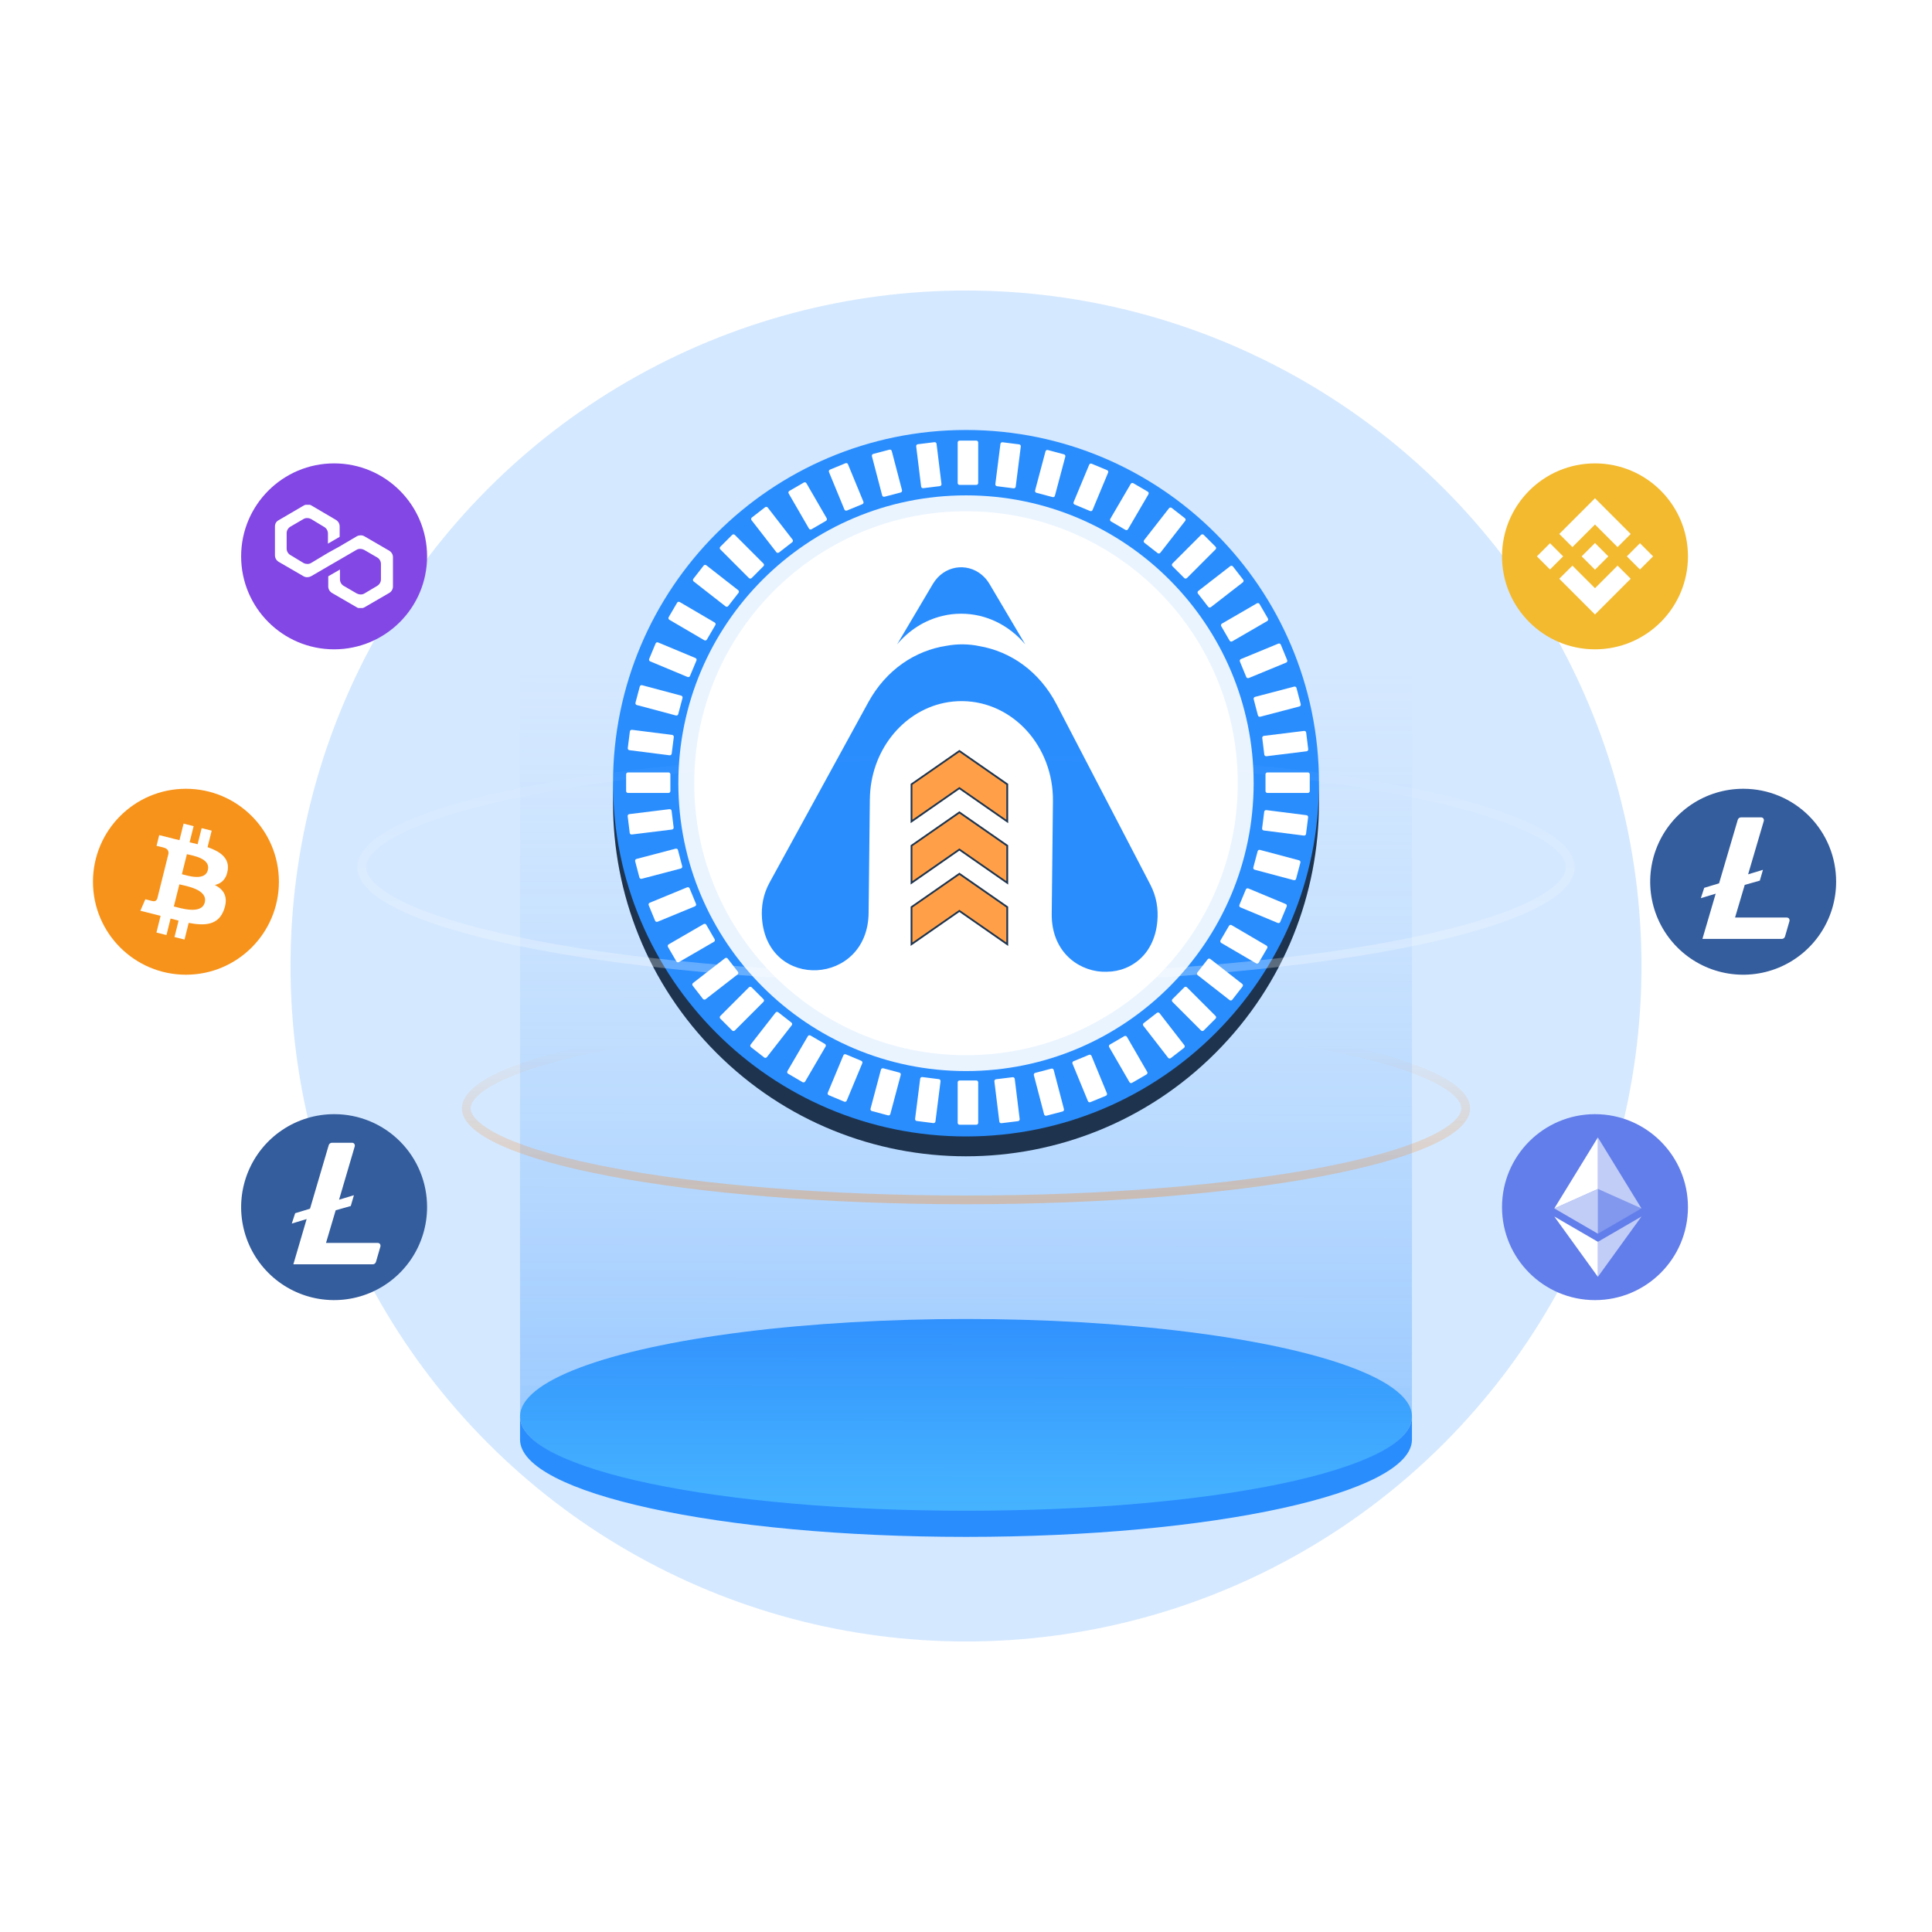 <svg width="665" height="665" viewBox="0 0 665 665" fill="none" xmlns="http://www.w3.org/2000/svg">
<g opacity="0.2" filter="url(#filter0_f_6385_156449)">
<circle cx="332.5" cy="332.5" r="232.5" fill="#298DFE"/>
</g>
<ellipse cx="332.5" cy="487.5" rx="153.5" ry="33.5" fill="url(#paint0_linear_6385_156449)"/>
<path opacity="0.4" d="M332.5 521C417.276 521 486 506.002 486 487.5V194.5C486 213.002 417.276 227 332.5 227C247.724 227 179 213.002 179 194.5L179 487.5C179 506.002 247.724 521 332.5 521Z" fill="url(#paint1_linear_6385_156449)"/>
<path d="M332.5 529C417.276 529 486 514.002 486 495.5V487.5C486 506.002 417.276 520 332.5 520C247.724 520 179 506.002 179 487.5L179 495.5C179 514.002 247.724 529 332.5 529Z" fill="#298DFE"/>
<path opacity="0.3" d="M504.5 381.5C504.5 383.204 503.598 385.059 501.454 387.052C499.311 389.044 496.067 391.036 491.75 392.977C483.127 396.855 470.555 400.384 454.903 403.361C423.623 409.31 380.346 413 332.5 413C284.654 413 241.377 409.31 210.097 403.361C194.445 400.384 181.873 396.855 173.25 392.977C168.933 391.036 165.689 389.044 163.546 387.052C161.402 385.059 160.5 383.204 160.5 381.5C160.5 379.796 161.402 377.941 163.546 375.948C165.689 373.956 168.933 371.964 173.25 370.023C181.873 366.145 194.445 362.616 210.097 359.639C241.377 353.69 284.654 350 332.5 350C380.346 350 423.623 353.69 454.903 359.639C470.555 362.616 483.127 366.145 491.75 370.023C496.067 371.964 499.311 373.956 501.454 375.948C503.598 377.941 504.5 379.796 504.5 381.5Z" stroke="url(#paint2_linear_6385_156449)" stroke-width="3"/>
<g clip-path="url(#clip0_6385_156449)">
<path d="M418.41 362.39C465.858 314.909 465.858 237.927 418.41 190.445C370.962 142.964 294.033 142.964 246.585 190.445C199.136 237.927 199.136 314.909 246.585 362.39C294.033 409.872 370.962 409.872 418.41 362.39Z" fill="#1E344E"/>
<path d="M332.499 390.262C399.1 390.262 453.092 336.233 453.092 269.585C453.092 202.937 399.1 148.908 332.499 148.908C265.897 148.908 211.906 202.937 211.906 269.585C211.906 336.233 265.897 390.262 332.499 390.262Z" fill="#FFE200"/>
<path d="M332.5 391.169C399.603 391.169 454 336.734 454 269.585C454 202.435 399.603 148 332.5 148C265.397 148 211 202.435 211 269.585C211 336.734 265.397 391.169 332.5 391.169Z" fill="#298DFE"/>
<path d="M332.499 368.664C387.18 368.664 431.508 324.305 431.508 269.586C431.508 214.866 387.18 170.508 332.499 170.508C277.818 170.508 233.49 214.866 233.49 269.586C233.49 324.305 277.818 368.664 332.499 368.664Z" fill="#EAF4FF"/>
<path d="M332.498 363.201C384.165 363.201 426.049 321.288 426.049 269.585C426.049 217.882 384.165 175.969 332.498 175.969C280.831 175.969 238.947 217.882 238.947 269.585C238.947 321.288 280.831 363.201 332.498 363.201Z" fill="white"/>
<path d="M336.05 166.911H330.287C329.932 166.911 329.635 166.62 329.635 166.258V152.313C329.635 151.958 329.925 151.66 330.287 151.66H336.05C336.404 151.66 336.702 151.951 336.702 152.313V166.251C336.702 166.613 336.404 166.911 336.05 166.911Z" fill="white"/>
<path d="M336.05 387.14H330.287C329.932 387.14 329.635 386.849 329.635 386.487V372.549C329.635 372.194 329.925 371.896 330.287 371.896H336.05C336.404 371.896 336.702 372.187 336.702 372.549V386.487C336.702 386.849 336.404 387.14 336.05 387.14Z" fill="white"/>
<path d="M407.627 198.964L403.551 194.885C403.296 194.63 403.296 194.219 403.551 193.963L413.403 184.104C413.659 183.848 414.07 183.848 414.325 184.104L418.401 188.182C418.656 188.438 418.656 188.849 418.401 189.104L408.548 198.964C408.293 199.219 407.882 199.219 407.627 198.964Z" fill="white"/>
<path d="M252.011 354.696L247.936 350.618C247.68 350.362 247.68 349.951 247.936 349.696L257.788 339.836C258.043 339.581 258.455 339.581 258.71 339.836L262.785 343.915C263.041 344.17 263.041 344.581 262.785 344.837L252.933 354.696C252.678 354.952 252.259 354.952 252.011 354.696Z" fill="white"/>
<path d="M435.59 272.287V266.52C435.59 266.165 435.88 265.867 436.242 265.867H450.17C450.525 265.867 450.823 266.158 450.823 266.52V272.287C450.823 272.641 450.532 272.939 450.17 272.939H436.242C435.88 272.939 435.59 272.641 435.59 272.287Z" fill="white"/>
<path d="M215.514 272.287V266.52C215.514 266.165 215.804 265.867 216.166 265.867H230.094C230.449 265.867 230.746 266.158 230.746 266.52V272.287C230.746 272.641 230.456 272.939 230.094 272.939H216.159C215.804 272.939 215.514 272.641 215.514 272.287Z" fill="white"/>
<path d="M403.551 343.915L407.627 339.836C407.882 339.581 408.293 339.581 408.549 339.836L418.401 349.696C418.656 349.951 418.656 350.362 418.401 350.618L414.325 354.696C414.07 354.952 413.659 354.952 413.404 354.696L403.551 344.837C403.303 344.581 403.303 344.17 403.551 343.915Z" fill="white"/>
<path d="M247.936 188.19L252.011 184.111C252.266 183.856 252.678 183.856 252.933 184.111L262.785 193.971C263.041 194.226 263.041 194.638 262.785 194.893L258.71 198.972C258.455 199.227 258.043 199.227 257.788 198.972L247.936 189.112C247.68 188.857 247.68 188.438 247.936 188.19Z" fill="white"/>
<path d="M348.881 168.081L343.167 167.357C342.813 167.315 342.558 166.988 342.6 166.626L344.351 152.795C344.394 152.44 344.72 152.185 345.081 152.227L350.794 152.951C351.149 152.993 351.404 153.32 351.361 153.681L349.611 167.513C349.561 167.868 349.235 168.123 348.881 168.081Z" fill="white"/>
<path d="M321.265 386.573L315.544 385.849C315.19 385.807 314.935 385.48 314.977 385.119L316.728 371.287C316.771 370.932 317.097 370.677 317.458 370.719L323.171 371.443C323.526 371.486 323.781 371.812 323.738 372.174L321.988 386.005C321.945 386.36 321.619 386.615 321.265 386.573Z" fill="white"/>
<path d="M415.87 208.873L412.34 204.319C412.12 204.035 412.17 203.624 412.453 203.404L423.462 194.864C423.745 194.644 424.156 194.693 424.376 194.977L427.906 199.531C428.126 199.815 428.076 200.226 427.793 200.446L416.784 208.986C416.501 209.206 416.09 209.156 415.87 208.873Z" fill="white"/>
<path d="M241.954 343.83L238.424 339.276C238.204 338.992 238.254 338.581 238.537 338.361L249.546 329.821C249.829 329.601 250.24 329.65 250.46 329.934L253.99 334.488C254.21 334.772 254.16 335.183 253.876 335.403L242.868 343.943C242.585 344.163 242.174 344.113 241.954 343.83Z" fill="white"/>
<path d="M434.421 285.125L435.144 279.408C435.186 279.053 435.512 278.798 435.874 278.841L449.696 280.593C450.05 280.635 450.306 280.961 450.263 281.323L449.54 287.04C449.497 287.395 449.171 287.65 448.81 287.608L434.988 285.856C434.626 285.806 434.378 285.48 434.421 285.125Z" fill="white"/>
<path d="M216.081 257.49L216.804 251.773C216.846 251.419 217.173 251.163 217.534 251.206L231.356 252.958C231.711 253 231.966 253.327 231.923 253.688L231.2 259.406C231.158 259.76 230.832 260.016 230.47 259.973L216.648 258.221C216.286 258.171 216.038 257.845 216.081 257.49Z" fill="white"/>
<path d="M393.657 352.164L398.207 348.631C398.491 348.411 398.902 348.461 399.122 348.745L407.656 359.76C407.876 360.044 407.826 360.456 407.543 360.675L402.992 364.208C402.708 364.428 402.297 364.378 402.077 364.094L393.543 353.079C393.323 352.795 393.373 352.383 393.657 352.164Z" fill="white"/>
<path d="M258.795 178.125L263.345 174.592C263.629 174.372 264.04 174.422 264.26 174.706L272.794 185.721C273.014 186.005 272.964 186.416 272.681 186.636L268.13 190.169C267.846 190.389 267.435 190.339 267.216 190.055L258.674 179.04C258.462 178.756 258.511 178.344 258.795 178.125Z" fill="white"/>
<path d="M362.312 171.103L356.741 169.621C356.393 169.528 356.188 169.167 356.28 168.826L359.866 155.356C359.959 155.009 360.32 154.803 360.66 154.895L366.225 156.378C366.572 156.47 366.778 156.832 366.685 157.172L363.099 170.642C363.021 170.99 362.659 171.195 362.312 171.103Z" fill="white"/>
<path d="M305.669 383.914L300.098 382.431C299.751 382.339 299.545 381.977 299.637 381.637L303.224 368.167C303.316 367.819 303.678 367.613 304.018 367.706L309.582 369.188C309.929 369.28 310.135 369.642 310.043 369.983L306.456 383.453C306.371 383.8 306.017 384.006 305.669 383.914Z" fill="white"/>
<path d="M423.236 220.522L420.351 215.536C420.174 215.223 420.281 214.826 420.585 214.649L432.643 207.662C432.954 207.485 433.351 207.591 433.529 207.896L436.421 212.883C436.598 213.195 436.491 213.592 436.187 213.769L424.13 220.756C423.818 220.933 423.421 220.827 423.236 220.522Z" fill="white"/>
<path d="M232.81 330.921L229.918 325.934C229.741 325.622 229.847 325.225 230.152 325.047L242.209 318.061C242.521 317.883 242.918 317.99 243.095 318.295L245.98 323.281C246.157 323.593 246.051 323.99 245.746 324.168L233.689 331.155C233.384 331.332 232.987 331.226 232.81 330.921Z" fill="white"/>
<path d="M431.401 298.568L432.882 292.993C432.975 292.645 433.336 292.44 433.676 292.532L447.137 296.121C447.484 296.213 447.69 296.575 447.598 296.915L446.116 302.491C446.024 302.838 445.662 303.044 445.322 302.952L431.862 299.363C431.514 299.277 431.309 298.916 431.401 298.568Z" fill="white"/>
<path d="M218.732 241.886L220.214 236.311C220.306 235.964 220.668 235.758 221.008 235.85L234.468 239.439C234.816 239.532 235.021 239.893 234.929 240.234L233.448 245.809C233.356 246.157 232.994 246.362 232.654 246.27L219.193 242.681C218.853 242.589 218.64 242.234 218.732 241.886Z" fill="white"/>
<path d="M382.018 359.535L387.001 356.641C387.313 356.463 387.71 356.57 387.887 356.875L394.869 368.94C395.046 369.252 394.94 369.65 394.635 369.827L389.652 372.721C389.34 372.898 388.943 372.792 388.766 372.487L381.784 360.421C381.6 360.116 381.706 359.719 382.018 359.535Z" fill="white"/>
<path d="M271.696 168.975L276.679 166.088C276.991 165.911 277.387 166.017 277.565 166.322L284.547 178.387C284.724 178.7 284.617 179.097 284.313 179.274L279.33 182.168C279.018 182.345 278.621 182.239 278.444 181.934L271.462 169.861C271.277 169.549 271.384 169.152 271.696 168.975Z" fill="white"/>
<path d="M375.206 175.897L369.89 173.677C369.557 173.542 369.401 173.159 369.543 172.826L374.901 159.959C375.036 159.625 375.419 159.469 375.752 159.611L381.068 161.831C381.401 161.966 381.557 162.349 381.415 162.682L376.057 175.549C375.922 175.876 375.539 176.032 375.206 175.897Z" fill="white"/>
<path d="M290.593 379.196L285.277 376.976C284.944 376.841 284.788 376.458 284.929 376.124L290.288 363.257C290.423 362.924 290.806 362.768 291.139 362.91L296.455 365.13C296.788 365.265 296.944 365.648 296.802 365.981L291.443 378.848C291.302 379.182 290.919 379.338 290.593 379.196Z" fill="white"/>
<path d="M428.97 233.033L426.773 227.699C426.638 227.365 426.794 226.982 427.127 226.848L440.007 221.535C440.34 221.4 440.723 221.556 440.857 221.889L443.055 227.223C443.189 227.557 443.033 227.94 442.7 228.075L429.821 233.387C429.488 233.522 429.105 233.359 428.97 233.033Z" fill="white"/>
<path d="M225.48 316.91L223.283 311.576C223.148 311.243 223.304 310.86 223.637 310.725L236.516 305.419C236.85 305.285 237.232 305.441 237.367 305.774L239.564 311.108C239.699 311.442 239.543 311.825 239.21 311.959L226.331 317.272C225.998 317.4 225.615 317.244 225.48 316.91Z" fill="white"/>
<path d="M426.609 311.47L428.828 306.15C428.962 305.817 429.345 305.661 429.678 305.802L442.536 311.165C442.869 311.3 443.025 311.683 442.884 312.016L440.665 317.336C440.53 317.669 440.148 317.825 439.814 317.684L426.956 312.321C426.63 312.186 426.474 311.803 426.609 311.47Z" fill="white"/>
<path d="M223.445 226.798L225.664 221.478C225.798 221.145 226.181 220.989 226.514 221.131L239.372 226.493C239.705 226.628 239.861 227.011 239.72 227.344L237.501 232.664C237.366 232.997 236.984 233.154 236.65 233.012L223.792 227.649C223.466 227.507 223.31 227.124 223.445 226.798Z" fill="white"/>
<path d="M369.514 365.271L374.844 363.072C375.178 362.937 375.56 363.093 375.695 363.426L381.004 376.315C381.139 376.648 380.983 377.031 380.65 377.166L375.319 379.365C374.986 379.5 374.603 379.344 374.469 379.01L369.16 366.122C369.025 365.789 369.181 365.405 369.514 365.271Z" fill="white"/>
<path d="M285.695 161.64L291.025 159.441C291.358 159.306 291.741 159.462 291.876 159.796L297.185 172.684C297.32 173.017 297.164 173.4 296.83 173.535L291.5 175.734C291.167 175.869 290.784 175.713 290.649 175.379L285.34 162.491C285.199 162.158 285.362 161.775 285.695 161.64Z" fill="white"/>
<path d="M387.377 182.388L382.401 179.48C382.09 179.302 381.99 178.898 382.167 178.586L389.199 166.556C389.376 166.244 389.78 166.145 390.092 166.322L395.068 169.23C395.38 169.407 395.479 169.812 395.302 170.124L388.27 182.154C388.086 182.466 387.682 182.572 387.377 182.388Z" fill="white"/>
<path d="M276.241 372.486L271.265 369.577C270.953 369.4 270.854 368.996 271.031 368.684L278.069 356.654C278.247 356.341 278.651 356.242 278.963 356.42L283.939 359.328C284.25 359.505 284.35 359.909 284.172 360.221L277.141 372.252C276.957 372.557 276.553 372.663 276.241 372.486Z" fill="white"/>
<path d="M432.982 246.234L431.522 240.659C431.429 240.311 431.642 239.957 431.989 239.864L445.464 236.332C445.811 236.24 446.166 236.453 446.258 236.8L447.718 242.375C447.81 242.723 447.598 243.078 447.25 243.17L433.776 246.702C433.428 246.787 433.074 246.582 432.982 246.234Z" fill="white"/>
<path d="M220.079 302.013L218.619 296.438C218.527 296.091 218.74 295.736 219.087 295.644L232.562 292.111C232.909 292.019 233.264 292.232 233.356 292.58L234.816 298.155C234.908 298.502 234.695 298.857 234.348 298.949L220.873 302.482C220.526 302.567 220.172 302.354 220.079 302.013Z" fill="white"/>
<path d="M420.117 323.649L423.024 318.669C423.201 318.357 423.605 318.258 423.917 318.435L435.938 325.479C436.25 325.656 436.35 326.06 436.172 326.372L433.259 331.352C433.082 331.664 432.678 331.763 432.366 331.586L420.344 324.549C420.046 324.358 419.94 323.954 420.117 323.649Z" fill="white"/>
<path d="M230.16 212.434L233.066 207.454C233.243 207.142 233.647 207.043 233.959 207.22L245.988 214.264C246.3 214.441 246.399 214.845 246.222 215.158L243.308 220.137C243.131 220.449 242.727 220.548 242.415 220.371L230.394 213.328C230.082 213.15 229.982 212.746 230.16 212.434Z" fill="white"/>
<path d="M356.323 369.285L361.894 367.824C362.242 367.732 362.596 367.945 362.688 368.292L366.218 381.777C366.31 382.124 366.098 382.479 365.75 382.571L360.179 384.032C359.832 384.124 359.477 383.912 359.385 383.564L355.855 370.08C355.77 369.732 355.976 369.378 356.323 369.285Z" fill="white"/>
<path d="M300.581 156.235L306.152 154.773C306.499 154.681 306.854 154.894 306.946 155.242L310.476 168.726C310.568 169.073 310.355 169.428 310.008 169.52L304.437 170.981C304.089 171.074 303.735 170.861 303.643 170.513L300.113 157.029C300.028 156.682 300.233 156.327 300.581 156.235Z" fill="white"/>
<path d="M398.462 190.383L393.918 186.837C393.635 186.617 393.585 186.205 393.805 185.922L402.382 174.934C402.601 174.65 403.013 174.601 403.296 174.821L407.84 178.367C408.123 178.587 408.173 178.999 407.953 179.282L399.383 190.27C399.157 190.553 398.745 190.603 398.462 190.383Z" fill="white"/>
<path d="M263.04 363.989L258.496 360.442C258.213 360.222 258.163 359.811 258.383 359.527L266.953 348.54C267.172 348.256 267.584 348.206 267.867 348.426L272.411 351.973C272.694 352.193 272.744 352.604 272.524 352.888L263.954 363.875C263.735 364.159 263.324 364.208 263.04 363.989Z" fill="white"/>
<path d="M435.173 259.733L434.471 254.009C434.429 253.654 434.684 253.328 435.039 253.285L448.868 251.583C449.222 251.54 449.548 251.796 449.591 252.15L450.292 257.874C450.335 258.229 450.08 258.555 449.725 258.598L435.896 260.3C435.549 260.343 435.223 260.088 435.173 259.733Z" fill="white"/>
<path d="M216.747 286.666L216.046 280.942C216.003 280.588 216.258 280.261 216.613 280.219L230.442 278.516C230.796 278.474 231.122 278.729 231.165 279.084L231.867 284.808C231.909 285.163 231.654 285.489 231.3 285.532L217.47 287.234C217.116 287.276 216.79 287.021 216.747 286.666Z" fill="white"/>
<path d="M412.135 334.743L415.679 330.196C415.899 329.912 416.31 329.862 416.594 330.082L427.573 338.658C427.857 338.878 427.906 339.289 427.687 339.573L424.143 344.12C423.923 344.404 423.512 344.453 423.228 344.233L412.248 335.658C411.965 335.438 411.915 335.026 412.135 334.743Z" fill="white"/>
<path d="M238.651 199.227L242.195 194.68C242.414 194.396 242.826 194.347 243.109 194.567L254.089 203.142C254.372 203.362 254.422 203.774 254.202 204.057L250.658 208.604C250.438 208.888 250.027 208.938 249.744 208.718L238.764 200.142C238.481 199.922 238.431 199.511 238.651 199.227Z" fill="white"/>
<path d="M342.833 371.478L348.554 370.776C348.908 370.734 349.234 370.989 349.277 371.344L350.978 385.182C351.02 385.537 350.765 385.863 350.411 385.906L344.691 386.608C344.336 386.651 344.01 386.395 343.968 386.041L342.266 372.202C342.224 371.854 342.479 371.528 342.833 371.478Z" fill="white"/>
<path d="M315.919 152.902L321.64 152.2C321.994 152.157 322.32 152.413 322.363 152.767L324.064 166.606C324.106 166.961 323.851 167.287 323.497 167.33L317.776 168.032C317.422 168.075 317.096 167.819 317.053 167.465L315.352 153.626C315.31 153.271 315.565 152.945 315.919 152.902Z" fill="white"/>
<path d="M308.795 221.778C312.864 216.941 318.272 213.451 324.389 212.004C326.459 211.493 328.621 211.238 330.832 211.238C339.565 211.238 347.426 215.309 352.877 221.778L340.607 201.038C339.834 199.726 338.892 198.64 337.836 197.782C332.682 193.547 324.864 194.633 321.072 201.038L308.795 221.778Z" fill="#298DFE"/>
<path d="M377.545 269.118L363.695 242.483C357.705 230.971 347.781 224.268 337.213 222.416C337.199 222.416 337.184 222.409 337.17 222.409C335.327 222.019 333.435 221.806 331.493 221.785C329.55 221.764 327.651 221.934 325.794 222.282C315.168 223.892 305.089 230.375 298.844 241.774L284.434 268.089L264.92 303.719C262.715 307.74 261.971 311.94 262.283 316.16C264.14 341.114 298.709 339.277 298.979 314.245L299.035 309.294L299.404 275.069C299.404 275.027 299.411 274.977 299.411 274.934V275.069C299.588 258.599 310.533 244.973 324.929 241.951C326.984 241.518 329.111 241.305 331.287 241.327C339.977 241.419 347.817 245.327 353.459 251.548C359.087 257.776 362.525 266.337 362.426 275.75L362.057 309.982L362.008 314.557C361.738 339.483 396.145 341.901 398.363 317.089C398.746 312.826 398.066 308.57 395.925 304.449L377.545 269.118Z" fill="#298DFE"/>
<path d="M330.217 258.605L313.744 270.061V282.843L330.217 271.387L346.69 282.843V270.061L330.217 258.605Z" fill="#FFA048"/>
<path d="M313.744 291.199V303.974L330.217 292.518L346.69 303.974V291.199L330.217 279.736L313.744 291.199Z" fill="#FFA048"/>
<path d="M313.744 312.33V325.105L330.217 313.649L346.69 325.105V312.33L330.217 300.867L313.744 312.33Z" fill="#FFA048"/>
<path d="M346.995 283.325L330.217 271.65L313.439 283.325V269.798L313.574 269.706L330.224 258.123L330.402 258.244L347.009 269.791V283.325H346.995ZM314.049 270.118V282.148L330.217 270.905L330.395 271.026L346.386 282.148V270.118L330.224 258.875L314.049 270.118Z" fill="#1E344E"/>
<path d="M346.995 304.456L330.217 292.781L313.439 304.456V290.929L313.574 290.837L330.224 279.254L330.402 279.375L347.009 290.922V304.456H346.995ZM314.049 291.249V303.279L330.217 292.036L330.395 292.156L346.386 303.279V291.249L330.224 280.006L314.049 291.249Z" fill="#1E344E"/>
<path d="M346.995 325.587L330.217 313.912L313.439 325.587V312.06L313.574 311.968L330.224 300.385L330.402 300.505L347.009 312.053V325.587H346.995ZM314.049 312.379V324.409L330.217 313.167L330.395 313.287L346.386 324.409V312.379L330.224 301.137L314.049 312.379Z" fill="#1E344E"/>
</g>
<path opacity="0.3" d="M540.5 298.5C540.5 300.689 539.344 303.017 536.72 305.465C534.098 307.912 530.146 310.343 524.919 312.703C514.475 317.417 499.267 321.7 480.358 325.311C442.563 332.527 390.287 337 332.5 337C274.713 337 222.437 332.527 184.642 325.311C165.733 321.7 150.525 317.417 140.081 312.703C134.854 310.343 130.902 307.912 128.28 305.465C125.656 303.017 124.5 300.689 124.5 298.5C124.5 296.311 125.656 293.983 128.28 291.535C130.902 289.088 134.854 286.657 140.081 284.297C150.525 279.583 165.733 275.3 184.642 271.689C222.437 264.473 274.713 260 332.5 260C390.287 260 442.563 264.473 480.358 271.689C499.267 275.3 514.475 279.583 524.919 284.297C530.146 286.657 534.098 289.088 536.72 291.535C539.344 293.983 540.5 296.311 540.5 298.5Z" stroke="url(#paint3_linear_6385_156449)" stroke-width="3"/>
<g clip-path="url(#clip1_6385_156449)">
<path d="M115 223.5C132.673 223.5 147 209.173 147 191.5C147 173.827 132.673 159.5 115 159.5C97.327 159.5 83 173.827 83 191.5C83 209.173 97.327 223.5 115 223.5Z" fill="#8247E5"/>
<g clip-path="url(#clip2_6385_156449)">
<path d="M125.394 184.573C124.652 184.148 123.697 184.148 122.849 184.573L116.909 188.073L112.879 190.3L107.046 193.8C106.303 194.224 105.349 194.224 104.5 193.8L99.94 191.042C99.197 190.618 98.667 189.77 98.667 188.815V183.512C98.667 182.664 99.091 181.815 99.94 181.285L104.5 178.633C105.243 178.209 106.197 178.209 107.046 178.633L111.606 181.391C112.349 181.815 112.879 182.664 112.879 183.618V187.118L116.909 184.785V181.179C116.909 180.33 116.485 179.482 115.637 178.951L107.152 173.967C106.409 173.542 105.455 173.542 104.606 173.967L95.909 179.058C95.061 179.482 94.637 180.33 94.637 181.179V191.148C94.637 191.997 95.061 192.845 95.909 193.376L104.5 198.361C105.243 198.785 106.197 198.785 107.046 198.361L112.879 194.967L116.909 192.633L122.743 189.239C123.485 188.815 124.44 188.815 125.288 189.239L129.849 191.891C130.591 192.315 131.122 193.164 131.122 194.118V199.421C131.122 200.27 130.697 201.118 129.849 201.648L125.394 204.3C124.652 204.724 123.697 204.724 122.849 204.3L118.288 201.648C117.546 201.224 117.016 200.376 117.016 199.421V196.027L112.985 198.361V201.861C112.985 202.709 113.409 203.558 114.258 204.088L122.849 209.073C123.591 209.497 124.546 209.497 125.394 209.073L133.985 204.088C134.728 203.664 135.258 202.815 135.258 201.861V191.785C135.258 190.936 134.834 190.088 133.985 189.558L125.394 184.573Z" fill="white"/>
</g>
</g>
<g clip-path="url(#clip3_6385_156449)">
<path d="M549 223.5C566.673 223.5 581 209.173 581 191.5C581 173.827 566.673 159.5 549 159.5C531.327 159.5 517 173.827 517 191.5C517 209.173 531.327 223.5 549 223.5Z" fill="#F3BA2F"/>
<path d="M541.232 188.308L549 180.54L556.772 188.312L561.292 183.792L549 171.5L536.712 183.788L541.232 188.308ZM529 191.5L533.52 186.98L538.04 191.5L533.52 196.02L529 191.5ZM541.232 194.692L549 202.46L556.772 194.688L561.292 199.206L549 211.5L536.712 199.212L536.706 199.206L541.232 194.692ZM559.96 191.5L564.48 186.98L569 191.5L564.48 196.02L559.96 191.5ZM553.584 191.496H553.588V191.5L549 196.088L544.418 191.508L544.41 191.5L544.418 191.494L545.22 190.69L545.61 190.3L549 186.912L553.586 191.498L553.584 191.496Z" fill="white"/>
</g>
<g clip-path="url(#clip4_6385_156449)">
<path d="M549 447.5C566.673 447.5 581 433.173 581 415.5C581 397.827 566.673 383.5 549 383.5C531.327 383.5 517 397.827 517 415.5C517 433.173 531.327 447.5 549 447.5Z" fill="#627EEA"/>
<path d="M549.996 391.5V409.24L564.99 415.94L549.996 391.5Z" fill="white" fill-opacity="0.602"/>
<path d="M549.996 391.5L535 415.94L549.996 409.24V391.5Z" fill="white"/>
<path d="M549.996 427.436V439.49L565 418.732L549.996 427.436Z" fill="white" fill-opacity="0.602"/>
<path d="M549.996 439.49V427.434L535 418.732L549.996 439.49Z" fill="white"/>
<path d="M549.996 424.646L564.99 415.94L549.996 409.244V424.646Z" fill="white" fill-opacity="0.2"/>
<path d="M535 415.94L549.996 424.646V409.244L535 415.94Z" fill="white" fill-opacity="0.602"/>
</g>
<g clip-path="url(#clip5_6385_156449)">
<path d="M64 335.5C81.673 335.5 96 321.173 96 303.5C96 285.827 81.673 271.5 64 271.5C46.327 271.5 32 285.827 32 303.5C32 321.173 46.327 335.5 64 335.5Z" fill="#F7931A"/>
<path d="M78.379 299.54C79.007 295.348 75.812 293.094 71.448 291.59L72.865 285.91L69.409 285.05L68.028 290.58C67.121 290.352 66.189 290.14 65.258 289.928L66.648 284.362L63.193 283.5L61.776 289.178C61.025 289.006 60.285 288.838 59.569 288.658L59.572 288.64L54.804 287.45L53.885 291.142C53.885 291.142 56.45 291.73 56.397 291.766C57.797 292.116 58.048 293.042 58.007 293.778L56.395 300.248C56.49 300.272 56.614 300.308 56.755 300.362L56.389 300.272L54.129 309.336C53.956 309.76 53.523 310.398 52.542 310.156C52.578 310.206 50.031 309.53 50.031 309.53L48.315 313.486L52.815 314.608C53.651 314.818 54.471 315.038 55.276 315.244L53.846 320.988L57.3 321.848L58.717 316.168C59.66 316.422 60.577 316.658 61.472 316.882L60.06 322.538L63.517 323.398L64.947 317.666C70.843 318.782 75.275 318.332 77.141 313C78.644 308.708 77.067 306.23 73.965 304.616C76.225 304.096 77.924 302.61 78.379 299.54ZM70.478 310.616C69.412 314.91 62.182 312.588 59.839 312.006L61.739 304.396C64.082 304.982 71.597 306.14 70.478 310.616ZM71.549 299.478C70.575 303.384 64.558 301.398 62.608 300.912L64.329 294.012C66.278 294.498 72.564 295.404 71.549 299.478Z" fill="white"/>
</g>
<g clip-path="url(#clip6_6385_156449)">
<path d="M600.203 332.468C616.083 332.468 628.956 319.595 628.956 303.715C628.956 287.834 616.083 274.961 600.203 274.961C584.323 274.961 571.449 287.834 571.449 303.715C571.449 319.595 584.323 332.468 600.203 332.468Z" fill="white"/>
<path d="M600 271.5C593.671 271.5 587.484 273.377 582.222 276.893C576.959 280.409 572.858 285.407 570.436 291.254C568.014 297.101 567.38 303.535 568.615 309.743C569.85 315.95 572.897 321.652 577.373 326.127C581.848 330.603 587.55 333.65 593.757 334.885C599.964 336.12 606.399 335.486 612.246 333.064C618.093 330.642 623.091 326.541 626.607 321.278C630.123 316.016 632 309.829 632 303.5C632.012 299.31 631.199 295.158 629.607 291.283C628.015 287.407 625.675 283.883 622.72 280.911C619.766 277.94 616.256 275.579 612.389 273.964C608.523 272.35 604.376 271.512 600.186 271.5H600ZM600.542 304.585L597.211 315.82H615.031C615.149 315.815 615.267 315.835 615.378 315.876C615.488 315.917 615.59 315.98 615.676 316.061C615.763 316.141 615.832 316.238 615.881 316.346C615.93 316.453 615.957 316.569 615.961 316.687V316.982L614.412 322.328C614.343 322.581 614.191 322.803 613.98 322.958C613.769 323.113 613.511 323.191 613.249 323.18H585.976L590.547 307.607L585.433 309.156L586.596 305.592L591.709 304.042L598.14 282.192C598.211 281.941 598.364 281.721 598.575 281.566C598.785 281.412 599.042 281.332 599.303 281.34H606.198C606.317 281.336 606.434 281.355 606.545 281.397C606.655 281.438 606.757 281.501 606.843 281.581C606.93 281.662 606.999 281.759 607.048 281.866C607.097 281.974 607.124 282.09 607.128 282.208V282.502L601.705 300.943L606.818 299.393L605.734 303.113L600.542 304.585Z" fill="#345D9D"/>
</g>
<g clip-path="url(#clip7_6385_156449)">
<path d="M115.203 444.468C131.083 444.468 143.956 431.595 143.956 415.715C143.956 399.834 131.083 386.961 115.203 386.961C99.323 386.961 86.449 399.834 86.449 415.715C86.449 431.595 99.323 444.468 115.203 444.468Z" fill="white"/>
<path d="M115 383.5C108.671 383.5 102.484 385.377 97.222 388.893C91.959 392.409 87.858 397.407 85.436 403.254C83.014 409.101 82.38 415.535 83.615 421.743C84.85 427.95 87.897 433.652 92.373 438.127C96.848 442.603 102.55 445.65 108.757 446.885C114.964 448.12 121.399 447.486 127.246 445.064C133.093 442.642 138.091 438.541 141.607 433.278C145.123 428.016 147 421.829 147 415.5C147.012 411.31 146.199 407.158 144.607 403.283C143.015 399.407 140.675 395.883 137.72 392.911C134.766 389.94 131.256 387.579 127.389 385.964C123.523 384.35 119.376 383.512 115.186 383.5H115ZM115.542 416.585L112.211 427.82H130.031C130.149 427.815 130.267 427.835 130.378 427.876C130.488 427.917 130.59 427.98 130.676 428.061C130.763 428.141 130.832 428.238 130.881 428.346C130.93 428.453 130.957 428.569 130.961 428.687V428.982L129.412 434.328C129.343 434.581 129.191 434.803 128.98 434.958C128.769 435.113 128.511 435.191 128.249 435.18H100.976L105.547 419.607L100.433 421.156L101.596 417.592L106.709 416.042L113.14 394.192C113.211 393.941 113.364 393.721 113.575 393.566C113.785 393.412 114.042 393.332 114.303 393.34H121.198C121.317 393.336 121.434 393.355 121.545 393.397C121.655 393.438 121.757 393.501 121.843 393.581C121.93 393.662 121.999 393.759 122.048 393.866C122.097 393.974 122.124 394.09 122.128 394.208V394.502L116.705 412.943L121.818 411.393L120.734 415.113L115.542 416.585Z" fill="#345D9D"/>
</g>
<defs>
<filter id="filter0_f_6385_156449" x="0" y="0" width="665" height="665" filterUnits="userSpaceOnUse" color-interpolation-filters="sRGB">
<feFlood flood-opacity="0" result="BackgroundImageFix"/>
<feBlend mode="normal" in="SourceGraphic" in2="BackgroundImageFix" result="shape"/>
<feGaussianBlur stdDeviation="50" result="effect1_foregroundBlur_6385_156449"/>
</filter>
<linearGradient id="paint0_linear_6385_156449" x1="332.5" y1="454" x2="332.5" y2="521" gradientUnits="userSpaceOnUse">
<stop stop-color="#298DFE"/>
<stop offset="1" stop-color="#59CDFF"/>
</linearGradient>
<linearGradient id="paint1_linear_6385_156449" x1="333" y1="231" x2="332.5" y2="521" gradientUnits="userSpaceOnUse">
<stop stop-color="#96C7FF" stop-opacity="0"/>
<stop offset="1" stop-color="#298DFE"/>
</linearGradient>
<linearGradient id="paint2_linear_6385_156449" x1="332.5" y1="359.789" x2="332.5" y2="414.5" gradientUnits="userSpaceOnUse">
<stop stop-color="#FF7C03" stop-opacity="0"/>
<stop offset="0.98" stop-color="#FF7C03"/>
</linearGradient>
<linearGradient id="paint3_linear_6385_156449" x1="332.5" y1="258.5" x2="332.5" y2="338.5" gradientUnits="userSpaceOnUse">
<stop stop-color="white" stop-opacity="0"/>
<stop offset="1" stop-color="white"/>
</linearGradient>
<clipPath id="clip0_6385_156449">
<rect width="243" height="250" fill="white" transform="translate(211 148)"/>
</clipPath>
<clipPath id="clip1_6385_156449">
<rect width="64" height="64" fill="white" transform="translate(83 159.5)"/>
</clipPath>
<clipPath id="clip2_6385_156449">
<rect width="40.727" height="35.53" fill="white" transform="translate(94.637 173.754)"/>
</clipPath>
<clipPath id="clip3_6385_156449">
<rect width="64" height="64" fill="white" transform="translate(517 159.5)"/>
</clipPath>
<clipPath id="clip4_6385_156449">
<rect width="64" height="64" fill="white" transform="translate(517 383.5)"/>
</clipPath>
<clipPath id="clip5_6385_156449">
<rect width="64" height="64" fill="white" transform="translate(32 271.5)"/>
</clipPath>
<clipPath id="clip6_6385_156449">
<rect width="64" height="64" fill="white" transform="translate(568 271.5)"/>
</clipPath>
<clipPath id="clip7_6385_156449">
<rect width="64" height="64" fill="white" transform="translate(83 383.5)"/>
</clipPath>
</defs>
</svg>
